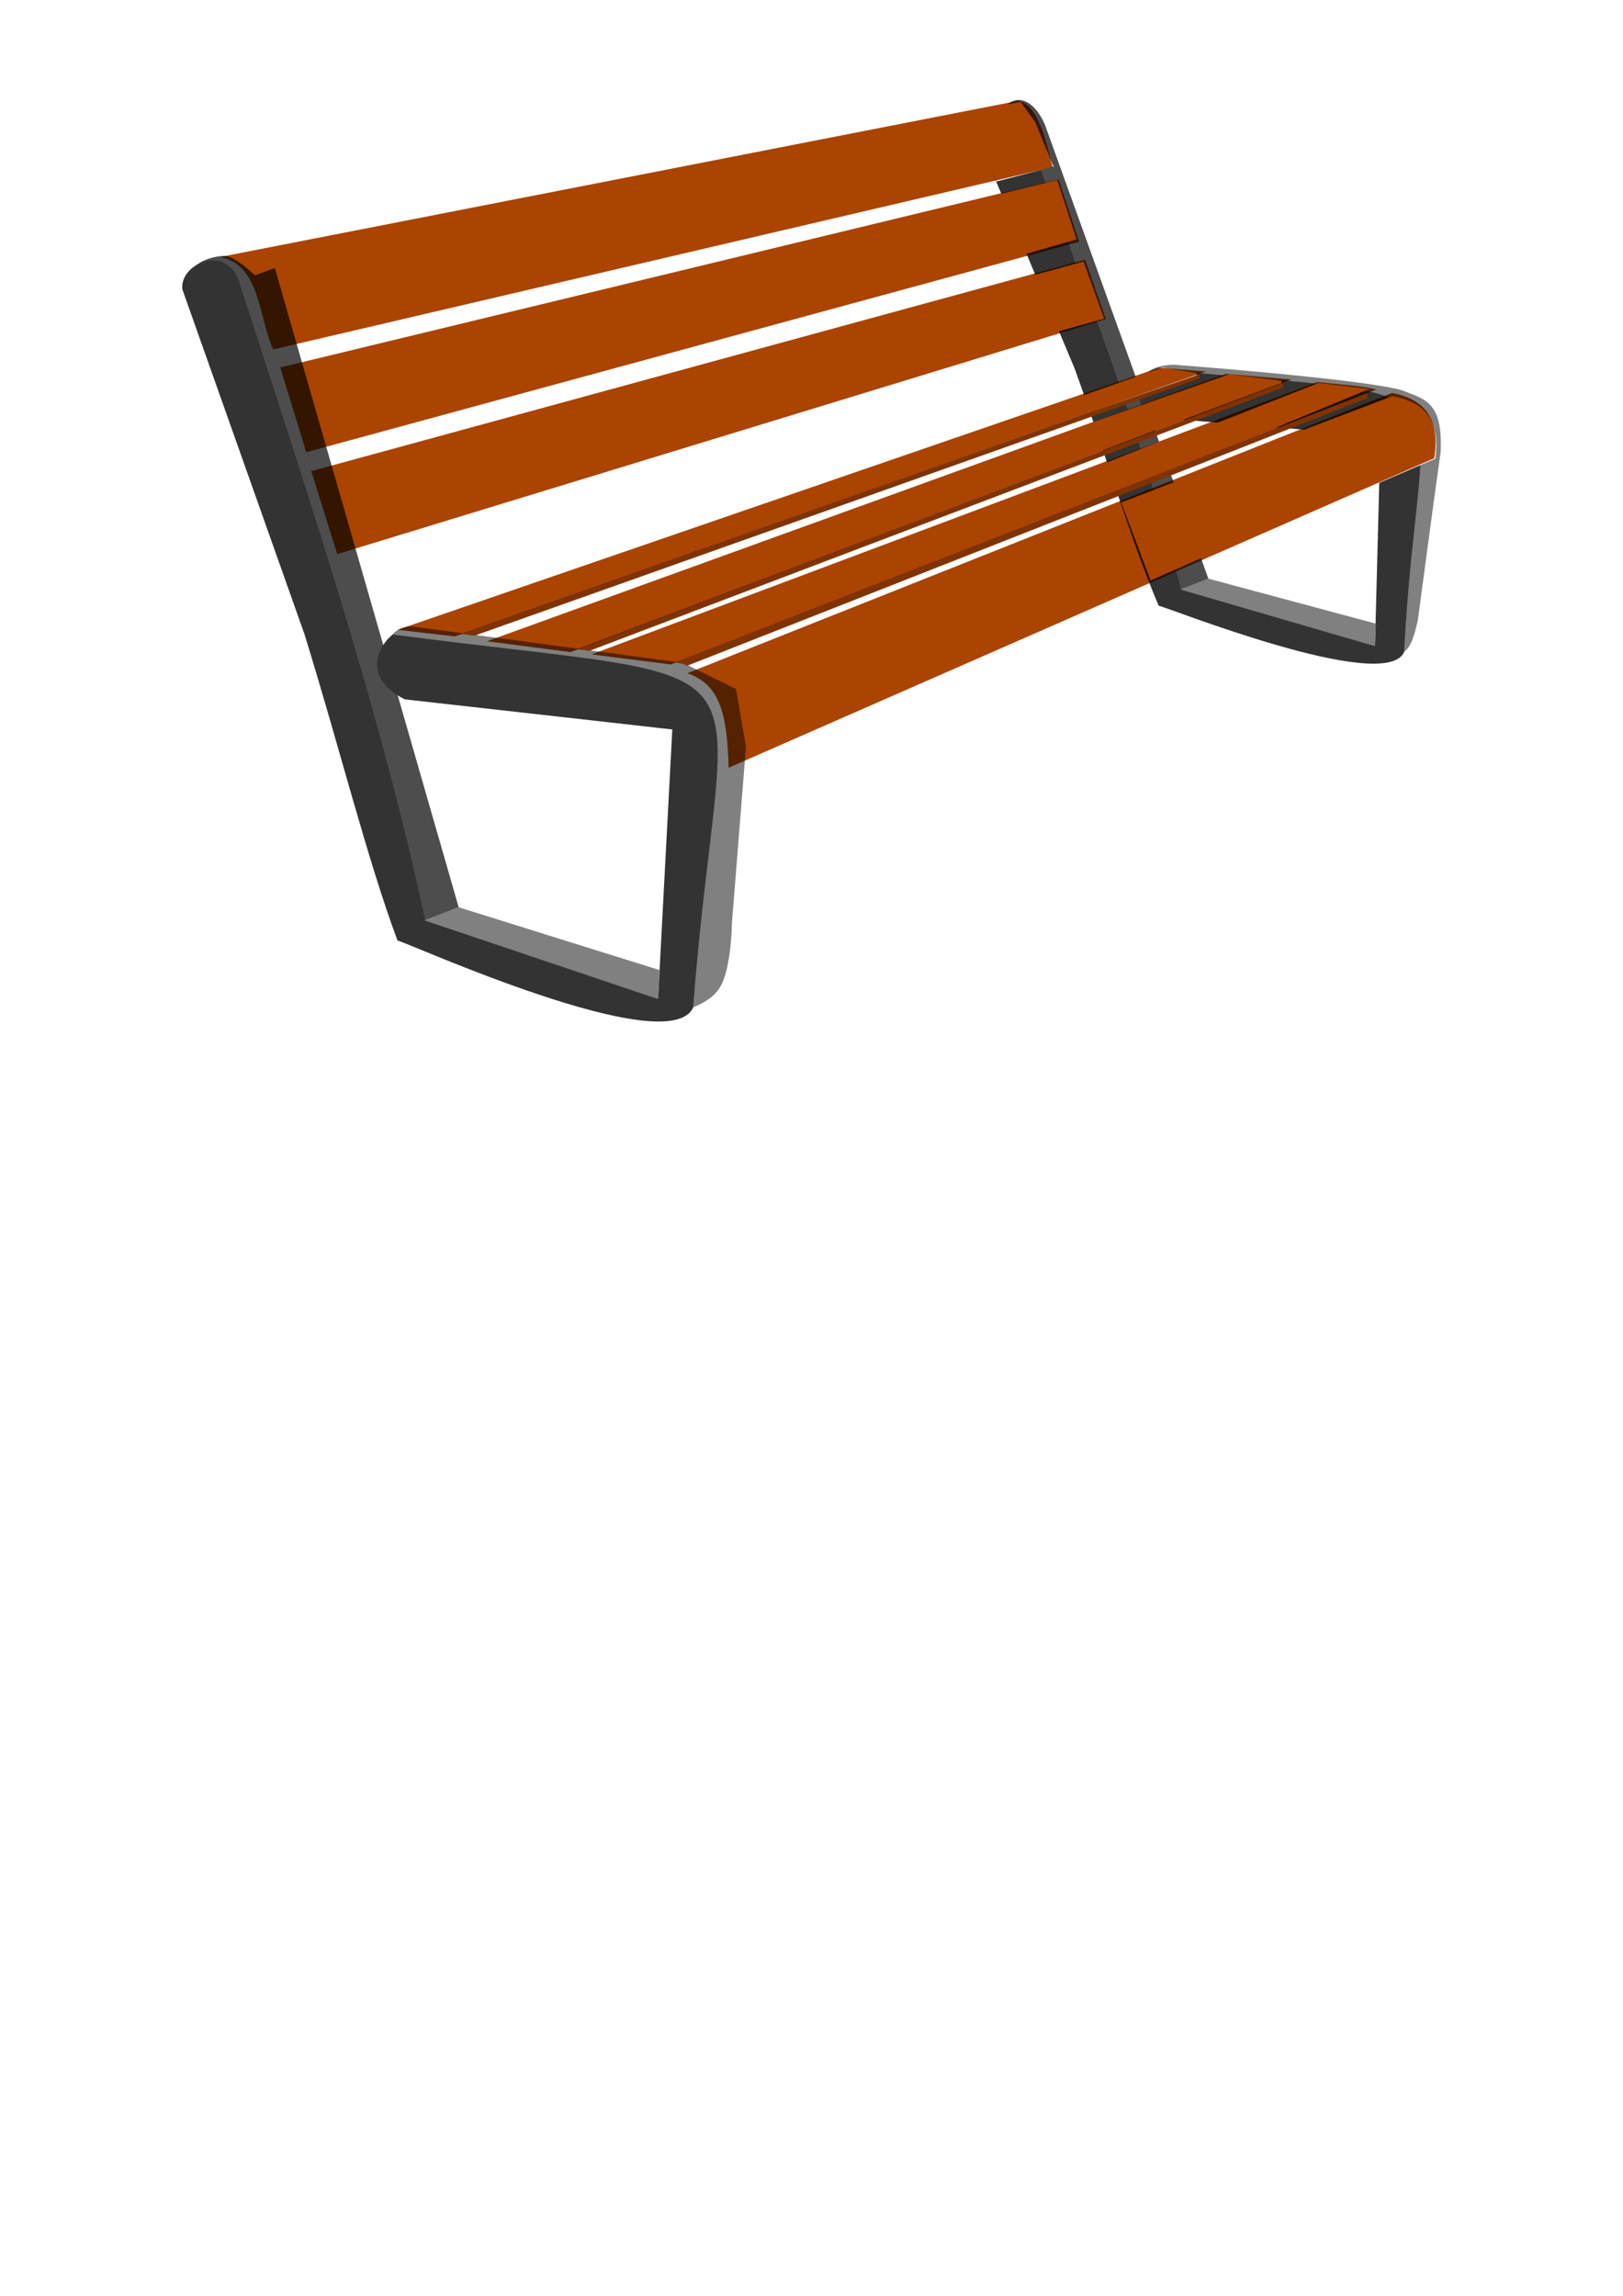 <?xml version="1.0" encoding="UTF-8" standalone="no"?>
<!-- Created with Inkscape (http://www.inkscape.org/) -->

<svg
   xmlns:dc="http://purl.org/dc/elements/1.1/"
   xmlns:cc="http://creativecommons.org/ns#"
   xmlns:rdf="http://www.w3.org/1999/02/22-rdf-syntax-ns#"
   xmlns:svg="http://www.w3.org/2000/svg"
   xmlns="http://www.w3.org/2000/svg"
   xmlns:sodipodi="http://sodipodi.sourceforge.net/DTD/sodipodi-0.dtd"
   xmlns:inkscape="http://www.inkscape.org/namespaces/inkscape"
   width="210mm"
   height="297mm"
   viewBox="0 0 744.094 1052.362"
   id="svg2"
   version="1.1"
   inkscape:version="0.91 r13725"
   sodipodi:docname="Bench.svg"
   inkscape:export-filename="C:\Users\VM\Dropbox\DGSL\banco.png"
   inkscape:export-xdpi="90"
   inkscape:export-ydpi="90">
  <defs
     id="defs4">
    <filter
       inkscape:menu-tooltip="3D warped, fibered wood texture"
       inkscape:menu="Materials"
       inkscape:label="3D Wood"
       height="1.5"
       y="-0.25"
       width="1.5"
       x="-0.25"
       style="color-interpolation-filters:sRGB;"
       id="filter4212">
      <feGaussianBlur
         result="result8"
         stdDeviation="4"
         id="feGaussianBlur4214" />
      <feTurbulence
         baseFrequency="0.025 0.2"
         numOctaves="3"
         type="fractalNoise"
         result="result7"
         seed="22"
         id="feTurbulence4216" />
      <feComposite
         in2="result8"
         operator="in"
         in="SourceGraphic"
         result="result6"
         id="feComposite4218" />
      <feDisplacementMap
         in2="result6"
         result="result4"
         scale="50"
         yChannelSelector="A"
         xChannelSelector="A"
         in="result7"
         id="feDisplacementMap4220" />
      <feFlood
         flood-color="rgb(230,211,138)"
         flood-opacity="1"
         id="feFlood4222" />
      <feComposite
         in2="result4"
         operator="atop"
         result="result2"
         id="feComposite4224" />
      <feComposite
         in2="SourceGraphic"
         operator="atop"
         in="result2"
         result="result9"
         id="feComposite4226" />
      <feGaussianBlur
         result="result0"
         in="result9"
         stdDeviation="8"
         id="feGaussianBlur4228" />
      <feSpecularLighting
         specularExponent="15"
         specularConstant="0.7"
         surfaceScale="5"
         lighting-color="rgb(255,255,255)"
         result="result1"
         in="result0"
         id="feSpecularLighting4230">
        <feDistantLight
           azimuth="235"
           elevation="50"
           id="feDistantLight4232" />
      </feSpecularLighting>
      <feComposite
         operator="in"
         result="result2"
         in="result1"
         in2="result9"
         id="feComposite4234" />
      <feComposite
         k3="0.5"
         k2="0.5"
         operator="arithmetic"
         result="result4"
         in="result9"
         in2="result2"
         id="feComposite4236" />
      <feConvolveMatrix
         order="3 3"
         kernelMatrix="2 0 0 0 2 0 0 0 -2 "
         targetX="2"
         targetY="2"
         result="result10"
         id="feConvolveMatrix4238" />
      <feBlend
         mode="multiply"
         in="result10"
         in2="result10"
         id="feBlend4240" />
    </filter>
    <filter
       inkscape:menu-tooltip="3D warped, fibered wood texture"
       inkscape:menu="Materials"
       inkscape:label="3D Wood"
       height="1.5"
       y="-0.25"
       width="1.5"
       x="-0.25"
       style="color-interpolation-filters:sRGB;"
       id="filter4242">
      <feGaussianBlur
         result="result8"
         stdDeviation="4"
         id="feGaussianBlur4244" />
      <feTurbulence
         baseFrequency="0.025 0.2"
         numOctaves="3"
         type="fractalNoise"
         result="result7"
         seed="22"
         id="feTurbulence4246" />
      <feComposite
         in2="result8"
         operator="in"
         in="SourceGraphic"
         result="result6"
         id="feComposite4248" />
      <feDisplacementMap
         in2="result6"
         result="result4"
         scale="50"
         yChannelSelector="A"
         xChannelSelector="A"
         in="result7"
         id="feDisplacementMap4250" />
      <feFlood
         flood-color="rgb(230,211,138)"
         flood-opacity="1"
         id="feFlood4252" />
      <feComposite
         in2="result4"
         operator="atop"
         result="result2"
         id="feComposite4254" />
      <feComposite
         in2="SourceGraphic"
         operator="atop"
         in="result2"
         result="result9"
         id="feComposite4256" />
      <feGaussianBlur
         result="result0"
         in="result9"
         stdDeviation="8"
         id="feGaussianBlur4258" />
      <feSpecularLighting
         specularExponent="15"
         specularConstant="0.7"
         surfaceScale="5"
         lighting-color="rgb(255,255,255)"
         result="result1"
         in="result0"
         id="feSpecularLighting4260">
        <feDistantLight
           azimuth="235"
           elevation="50"
           id="feDistantLight4262" />
      </feSpecularLighting>
      <feComposite
         operator="in"
         result="result2"
         in="result1"
         in2="result9"
         id="feComposite4264" />
      <feComposite
         k3="0.5"
         k2="0.5"
         operator="arithmetic"
         result="result4"
         in="result9"
         in2="result2"
         id="feComposite4266" />
      <feConvolveMatrix
         order="3 3"
         kernelMatrix="2 0 0 0 2 0 0 0 -2 "
         targetX="2"
         targetY="2"
         result="result10"
         id="feConvolveMatrix4268" />
      <feBlend
         mode="multiply"
         in="result10"
         in2="result10"
         id="feBlend4270" />
    </filter>
    <filter
       inkscape:menu-tooltip="3D warped, fibered wood texture"
       inkscape:menu="Materials"
       inkscape:label="3D Wood"
       height="1.5"
       y="-0.25"
       width="1.5"
       x="-0.25"
       style="color-interpolation-filters:sRGB;"
       id="filter4272">
      <feGaussianBlur
         result="result8"
         stdDeviation="4"
         id="feGaussianBlur4274" />
      <feTurbulence
         baseFrequency="0.025 0.2"
         numOctaves="3"
         type="fractalNoise"
         result="result7"
         seed="22"
         id="feTurbulence4276" />
      <feComposite
         in2="result8"
         operator="in"
         in="SourceGraphic"
         result="result6"
         id="feComposite4278" />
      <feDisplacementMap
         in2="result6"
         result="result4"
         scale="50"
         yChannelSelector="A"
         xChannelSelector="A"
         in="result7"
         id="feDisplacementMap4280" />
      <feFlood
         flood-color="rgb(230,211,138)"
         flood-opacity="1"
         id="feFlood4282" />
      <feComposite
         in2="result4"
         operator="atop"
         result="result2"
         id="feComposite4284" />
      <feComposite
         in2="SourceGraphic"
         operator="atop"
         in="result2"
         result="result9"
         id="feComposite4286" />
      <feGaussianBlur
         result="result0"
         in="result9"
         stdDeviation="8"
         id="feGaussianBlur4288" />
      <feSpecularLighting
         specularExponent="15"
         specularConstant="0.7"
         surfaceScale="5"
         lighting-color="rgb(255,255,255)"
         result="result1"
         in="result0"
         id="feSpecularLighting4290">
        <feDistantLight
           azimuth="235"
           elevation="50"
           id="feDistantLight4292" />
      </feSpecularLighting>
      <feComposite
         operator="in"
         result="result2"
         in="result1"
         in2="result9"
         id="feComposite4294" />
      <feComposite
         k3="0.5"
         k2="0.5"
         operator="arithmetic"
         result="result4"
         in="result9"
         in2="result2"
         id="feComposite4296" />
      <feConvolveMatrix
         order="3 3"
         kernelMatrix="2 0 0 0 2 0 0 0 -2 "
         targetX="2"
         targetY="2"
         result="result10"
         id="feConvolveMatrix4298" />
      <feBlend
         mode="multiply"
         in="result10"
         in2="result10"
         id="feBlend4300" />
    </filter>
    <filter
       inkscape:menu-tooltip="3D warped, fibered wood texture"
       inkscape:menu="Materials"
       inkscape:label="3D Wood"
       height="1.5"
       y="-0.25"
       width="1.5"
       x="-0.25"
       style="color-interpolation-filters:sRGB;"
       id="filter4302">
      <feGaussianBlur
         result="result8"
         stdDeviation="4"
         id="feGaussianBlur4304" />
      <feTurbulence
         baseFrequency="0.025 0.2"
         numOctaves="3"
         type="fractalNoise"
         result="result7"
         seed="22"
         id="feTurbulence4306" />
      <feComposite
         in2="result8"
         operator="in"
         in="SourceGraphic"
         result="result6"
         id="feComposite4308" />
      <feDisplacementMap
         in2="result6"
         result="result4"
         scale="50"
         yChannelSelector="A"
         xChannelSelector="A"
         in="result7"
         id="feDisplacementMap4310" />
      <feFlood
         flood-color="rgb(230,211,138)"
         flood-opacity="1"
         id="feFlood4312" />
      <feComposite
         in2="result4"
         operator="atop"
         result="result2"
         id="feComposite4314" />
      <feComposite
         in2="SourceGraphic"
         operator="atop"
         in="result2"
         result="result9"
         id="feComposite4316" />
      <feGaussianBlur
         result="result0"
         in="result9"
         stdDeviation="8"
         id="feGaussianBlur4318" />
      <feSpecularLighting
         specularExponent="15"
         specularConstant="0.7"
         surfaceScale="5"
         lighting-color="rgb(255,255,255)"
         result="result1"
         in="result0"
         id="feSpecularLighting4320">
        <feDistantLight
           azimuth="235"
           elevation="50"
           id="feDistantLight4322" />
      </feSpecularLighting>
      <feComposite
         operator="in"
         result="result2"
         in="result1"
         in2="result9"
         id="feComposite4324" />
      <feComposite
         k3="0.5"
         k2="0.5"
         operator="arithmetic"
         result="result4"
         in="result9"
         in2="result2"
         id="feComposite4326" />
      <feConvolveMatrix
         order="3 3"
         kernelMatrix="2 0 0 0 2 0 0 0 -2 "
         targetX="2"
         targetY="2"
         result="result10"
         id="feConvolveMatrix4328" />
      <feBlend
         mode="multiply"
         in="result10"
         in2="result10"
         id="feBlend4330" />
    </filter>
    <filter
       inkscape:menu-tooltip="3D warped, fibered wood texture"
       inkscape:menu="Materials"
       inkscape:label="3D Wood"
       height="1.5"
       y="-0.25"
       width="1.5"
       x="-0.25"
       style="color-interpolation-filters:sRGB;"
       id="filter4332">
      <feGaussianBlur
         result="result8"
         stdDeviation="4"
         id="feGaussianBlur4334" />
      <feTurbulence
         baseFrequency="0.025 0.2"
         numOctaves="3"
         type="fractalNoise"
         result="result7"
         seed="22"
         id="feTurbulence4336" />
      <feComposite
         in2="result8"
         operator="in"
         in="SourceGraphic"
         result="result6"
         id="feComposite4338" />
      <feDisplacementMap
         in2="result6"
         result="result4"
         scale="50"
         yChannelSelector="A"
         xChannelSelector="A"
         in="result7"
         id="feDisplacementMap4340" />
      <feFlood
         flood-color="rgb(230,211,138)"
         flood-opacity="1"
         id="feFlood4342" />
      <feComposite
         in2="result4"
         operator="atop"
         result="result2"
         id="feComposite4344" />
      <feComposite
         in2="SourceGraphic"
         operator="atop"
         in="result2"
         result="result9"
         id="feComposite4346" />
      <feGaussianBlur
         result="result0"
         in="result9"
         stdDeviation="8"
         id="feGaussianBlur4348" />
      <feSpecularLighting
         specularExponent="15"
         specularConstant="0.7"
         surfaceScale="5"
         lighting-color="rgb(255,255,255)"
         result="result1"
         in="result0"
         id="feSpecularLighting4350">
        <feDistantLight
           azimuth="235"
           elevation="50"
           id="feDistantLight4352" />
      </feSpecularLighting>
      <feComposite
         operator="in"
         result="result2"
         in="result1"
         in2="result9"
         id="feComposite4354" />
      <feComposite
         k3="0.5"
         k2="0.5"
         operator="arithmetic"
         result="result4"
         in="result9"
         in2="result2"
         id="feComposite4356" />
      <feConvolveMatrix
         order="3 3"
         kernelMatrix="2 0 0 0 2 0 0 0 -2 "
         targetX="2"
         targetY="2"
         result="result10"
         id="feConvolveMatrix4358" />
      <feBlend
         mode="multiply"
         in="result10"
         in2="result10"
         id="feBlend4360" />
    </filter>
    <filter
       inkscape:menu-tooltip="3D warped, fibered wood texture"
       inkscape:menu="Materials"
       inkscape:label="3D Wood"
       height="1.5"
       y="-0.25"
       width="1.5"
       x="-0.25"
       style="color-interpolation-filters:sRGB;"
       id="filter4362">
      <feGaussianBlur
         result="result8"
         stdDeviation="4"
         id="feGaussianBlur4364" />
      <feTurbulence
         baseFrequency="0.025 0.2"
         numOctaves="3"
         type="fractalNoise"
         result="result7"
         seed="22"
         id="feTurbulence4366" />
      <feComposite
         in2="result8"
         operator="in"
         in="SourceGraphic"
         result="result6"
         id="feComposite4368" />
      <feDisplacementMap
         in2="result6"
         result="result4"
         scale="50"
         yChannelSelector="A"
         xChannelSelector="A"
         in="result7"
         id="feDisplacementMap4370" />
      <feFlood
         flood-color="rgb(230,211,138)"
         flood-opacity="1"
         id="feFlood4372" />
      <feComposite
         in2="result4"
         operator="atop"
         result="result2"
         id="feComposite4374" />
      <feComposite
         in2="SourceGraphic"
         operator="atop"
         in="result2"
         result="result9"
         id="feComposite4376" />
      <feGaussianBlur
         result="result0"
         in="result9"
         stdDeviation="8"
         id="feGaussianBlur4378" />
      <feSpecularLighting
         specularExponent="15"
         specularConstant="0.7"
         surfaceScale="5"
         lighting-color="rgb(255,255,255)"
         result="result1"
         in="result0"
         id="feSpecularLighting4380">
        <feDistantLight
           azimuth="235"
           elevation="50"
           id="feDistantLight4382" />
      </feSpecularLighting>
      <feComposite
         operator="in"
         result="result2"
         in="result1"
         in2="result9"
         id="feComposite4384" />
      <feComposite
         k3="0.5"
         k2="0.5"
         operator="arithmetic"
         result="result4"
         in="result9"
         in2="result2"
         id="feComposite4386" />
      <feConvolveMatrix
         order="3 3"
         kernelMatrix="2 0 0 0 2 0 0 0 -2 "
         targetX="2"
         targetY="2"
         result="result10"
         id="feConvolveMatrix4388" />
      <feBlend
         mode="multiply"
         in="result10"
         in2="result10"
         id="feBlend4390" />
    </filter>
    <filter
       inkscape:menu-tooltip="3D warped, fibered wood texture"
       inkscape:menu="Materials"
       inkscape:label="3D Wood"
       height="1.5"
       y="-0.25"
       width="1.5"
       x="-0.25"
       style="color-interpolation-filters:sRGB;"
       id="filter4392">
      <feGaussianBlur
         result="result8"
         stdDeviation="4"
         id="feGaussianBlur4394" />
      <feTurbulence
         baseFrequency="0.025 0.2"
         numOctaves="3"
         type="fractalNoise"
         result="result7"
         seed="22"
         id="feTurbulence4396" />
      <feComposite
         in2="result8"
         operator="in"
         in="SourceGraphic"
         result="result6"
         id="feComposite4398" />
      <feDisplacementMap
         in2="result6"
         result="result4"
         scale="50"
         yChannelSelector="A"
         xChannelSelector="A"
         in="result7"
         id="feDisplacementMap4400" />
      <feFlood
         flood-color="rgb(230,211,138)"
         flood-opacity="1"
         id="feFlood4402" />
      <feComposite
         in2="result4"
         operator="atop"
         result="result2"
         id="feComposite4404" />
      <feComposite
         in2="SourceGraphic"
         operator="atop"
         in="result2"
         result="result9"
         id="feComposite4406" />
      <feGaussianBlur
         result="result0"
         in="result9"
         stdDeviation="8"
         id="feGaussianBlur4408" />
      <feSpecularLighting
         specularExponent="15"
         specularConstant="0.7"
         surfaceScale="5"
         lighting-color="rgb(255,255,255)"
         result="result1"
         in="result0"
         id="feSpecularLighting4410">
        <feDistantLight
           azimuth="235"
           elevation="50"
           id="feDistantLight4412" />
      </feSpecularLighting>
      <feComposite
         operator="in"
         result="result2"
         in="result1"
         in2="result9"
         id="feComposite4414" />
      <feComposite
         k3="0.5"
         k2="0.5"
         operator="arithmetic"
         result="result4"
         in="result9"
         in2="result2"
         id="feComposite4416" />
      <feConvolveMatrix
         order="3 3"
         kernelMatrix="2 0 0 0 2 0 0 0 -2 "
         targetX="2"
         targetY="2"
         result="result10"
         id="feConvolveMatrix4418" />
      <feBlend
         mode="multiply"
         in="result10"
         in2="result10"
         id="feBlend4420" />
    </filter>
    <filter
       inkscape:label="Metallized Paint"
       inkscape:menu="Materials"
       inkscape:menu-tooltip="Metallized effect with a soft lighting, slightly translucent at the edges"
       style="color-interpolation-filters:sRGB;"
       id="filter4466">
      <feGaussianBlur
         stdDeviation="1"
         result="result1"
         id="feGaussianBlur4468" />
      <feComposite
         in="result1"
         in2="result1"
         result="result4"
         operator="in"
         id="feComposite4470" />
      <feBlend
         in="result1"
         mode="screen"
         result="result5"
         in2="result4"
         id="feBlend4472" />
      <feGaussianBlur
         stdDeviation="8"
         result="result6"
         in="result5"
         id="feGaussianBlur4474" />
      <feComposite
         operator="atop"
         in="result6"
         in2="result5"
         result="result8"
         id="feComposite4476" />
      <feComposite
         operator="in"
         result="fbSourceGraphic"
         in="result6"
         in2="result8"
         id="feComposite4478" />
      <feGaussianBlur
         result="result0"
         in="fbSourceGraphic"
         stdDeviation="2.5"
         id="feGaussianBlur4480" />
      <feSpecularLighting
         specularExponent="45"
         specularConstant="1.5"
         surfaceScale="1"
         lighting-color="rgb(255,255,255)"
         result="result1"
         in="result0"
         id="feSpecularLighting4482">
        <fePointLight
           z="21000"
           y="-9000"
           x="-6000"
           id="fePointLight4484" />
      </feSpecularLighting>
      <feComposite
         operator="in"
         result="result2"
         in="result1"
         in2="fbSourceGraphic"
         id="feComposite4486" />
      <feComposite
         k3="1"
         k2="1"
         operator="arithmetic"
         result="result4"
         in="fbSourceGraphic"
         in2="result2"
         id="feComposite4488" />
      <feComposite
         operator="in"
         in="result9"
         in2="result4"
         result="result91"
         id="feComposite4490" />
      <feBlend
         mode="multiply"
         in2="result91"
         id="feBlend4492" />
    </filter>
    <filter
       inkscape:label="Metallized Paint"
       inkscape:menu="Materials"
       inkscape:menu-tooltip="Metallized effect with a soft lighting, slightly translucent at the edges"
       style="color-interpolation-filters:sRGB;"
       id="filter4512">
      <feGaussianBlur
         stdDeviation="1"
         result="result1"
         id="feGaussianBlur4514" />
      <feComposite
         in="result1"
         in2="result1"
         result="result4"
         operator="in"
         id="feComposite4516" />
      <feBlend
         in="result1"
         mode="screen"
         result="result5"
         in2="result4"
         id="feBlend4518" />
      <feGaussianBlur
         stdDeviation="8"
         result="result6"
         in="result5"
         id="feGaussianBlur4520" />
      <feComposite
         operator="atop"
         in="result6"
         in2="result5"
         result="result8"
         id="feComposite4522" />
      <feComposite
         operator="in"
         result="fbSourceGraphic"
         in="result6"
         in2="result8"
         id="feComposite4524" />
      <feGaussianBlur
         result="result0"
         in="fbSourceGraphic"
         stdDeviation="2.5"
         id="feGaussianBlur4526" />
      <feSpecularLighting
         specularExponent="45"
         specularConstant="1.5"
         surfaceScale="1"
         lighting-color="rgb(255,255,255)"
         result="result1"
         in="result0"
         id="feSpecularLighting4528">
        <fePointLight
           z="21000"
           y="-9000"
           x="-6000"
           id="fePointLight4530" />
      </feSpecularLighting>
      <feComposite
         operator="in"
         result="result2"
         in="result1"
         in2="fbSourceGraphic"
         id="feComposite4532" />
      <feComposite
         k3="1"
         k2="1"
         operator="arithmetic"
         result="result4"
         in="fbSourceGraphic"
         in2="result2"
         id="feComposite4534" />
      <feComposite
         operator="in"
         in="result9"
         in2="result4"
         result="result91"
         id="feComposite4536" />
      <feBlend
         mode="multiply"
         in2="result91"
         id="feBlend4538" />
    </filter>
  </defs>
  <sodipodi:namedview
     id="base"
     pagecolor="#ffffff"
     bordercolor="#666666"
     borderopacity="1.0"
     inkscape:pageopacity="0"
     inkscape:pageshadow="2"
     inkscape:zoom="0.9899495"
     inkscape:cx="427.11637"
     inkscape:cy="805.58335"
     inkscape:document-units="px"
     inkscape:current-layer="layer2"
     showgrid="false"
     inkscape:window-width="1366"
     inkscape:window-height="706"
     inkscape:window-x="-8"
     inkscape:window-y="-8"
     inkscape:window-maximized="1" />
  <g
     inkscape:groupmode="layer"
     id="layer2"
     inkscape:label="Banco"
     style="display:inline">
    <g
       id="layer2-6"
       style="display:none"
       inkscape:label="puntos de fuga"
       transform="translate(2.704,-4.116)">
      <path
         id="path3931"
         style="fill:none;stroke:#fc6e00;stroke-width:5"
         inkscape:connector-curvature="0"
         d="M -58.441,612.6 1285.659,107.09 -70.141,34.039" />
      <path
         id="path4144"
         style="fill:none;stroke:#ff590c;stroke-width:5"
         inkscape:connector-curvature="0"
         d="M 1279.2,104.51 177.7,1223.81" />
    </g>
    <g
       transform="matrix(0.931,0,0,1.059,331.344,-389.715)"
       id="g3896-8">
      <g
         transform="matrix(-0.314,0.949,-0.949,-0.314,930.9,829.15)"
         id="g3815-9-0" />
      <g
         transform="translate(-93.443,-80.816)"
         id="g3815-2" />
    </g>
    <g
       id="layer2-9"
       style="display:none"
       inkscape:label="puntos de fuga"
       transform="translate(816.798,195.643)">
      <path
         id="path3931-7"
         style="fill:none;stroke:#fc6e00;stroke-width:5"
         inkscape:connector-curvature="0"
         d="M -58.441,612.6 1285.659,107.09 -70.141,34.039" />
      <path
         id="path4144-9"
         style="fill:none;stroke:#ff590c;stroke-width:5"
         inkscape:connector-curvature="0"
         d="M 1279.2,104.51 177.7,1223.81" />
    </g>
    <rect
       style="opacity:0.615;fill:#ffffff;fill-opacity:0;fill-rule:evenodd;stroke:none;stroke-width:2;stroke-linecap:round;stroke-linejoin:round;stroke-miterlimit:4;stroke-dasharray:none;stroke-dashoffset:0;stroke-opacity:1"
       id="rect4839"
       width="1262.857"
       height="877.143"
       x="22.857"
       y="-16.209"
       inkscape:export-xdpi="106.21451"
       inkscape:export-ydpi="106.21451" />
    <g
       transform="matrix(0.749,-0.018,0.019,0.637,389.98,-78.143)"
       style="display:inline;filter:url(#filter4512)"
       id="g4234-1">
      <path
         sodipodi:nodetypes="scccccccs"
         inkscape:connector-curvature="0"
         id="path4189-4"
         d="m 322.457,601.347 c 5.829,-2.204 8.523,-16.315 10.042,-22.782 7.78,-55.606 9.915,-71.415 17.051,-120.79 2.23,-35.997 -8.146,-37.92 -23.006,-45.205 -25.629,-8.99 -139.009,-22.195 -139.009,-22.195 -5.997,0.071 -13.567,1.972 -14.933,4.849 l 144.804,37.933 -1.01,167.685 c 0,0 3.065,1.638 6.061,0.505 z"
         style="fill:#808080;fill-rule:evenodd;stroke:none;stroke-width:1px;stroke-linecap:butt;stroke-linejoin:miter;stroke-opacity:1" />
      <path
         sodipodi:nodetypes="ccccc"
         inkscape:connector-curvature="0"
         id="path4179-1"
         d="m 187.036,552.563 18.244,-7.28 -91.939,-330.127 c -10.21,-28.74 -28.626,-19.423 -28.45,5.135 32.787,105.324 102.144,332.272 102.144,332.272 z"
         style="fill:#4d4d4d;fill-rule:evenodd;stroke:none;stroke-width:1px;stroke-linecap:butt;stroke-linejoin:miter;stroke-opacity:1" />
      <path
         sodipodi:nodetypes="ccccccccccc"
         inkscape:connector-curvature="0"
         id="path4164-4"
         d="m 68.732,213.379 58.554,178.375 c 17.455,62.437 31.674,126.138 47,171.74 4.09,0.595 136.899,67.85 149.275,37.532 14.353,-209.999 57.049,-178.238 -146.869,-207.845 -5.992,4.628 -21.74,22.226 1.216,35.155 l 135.123,16.883 -7.143,150.173 -117.663,-43.449 C 164.306,428.762 136.3,338.446 102.059,220.425 95.352,199.934 67.2,199.122 68.732,213.379 Z"
         style="fill:#333333;fill-rule:evenodd;stroke:none;stroke-width:1px;stroke-linecap:butt;stroke-linejoin:miter;stroke-opacity:1" />
      <path
         sodipodi:nodetypes="ccccc"
         inkscape:connector-curvature="0"
         id="path4181-3"
         d="m 306.8,580.133 -101.877,-35.355 -17.025,7.428 117.892,44.09 z"
         style="fill:#808080;fill-rule:evenodd;stroke:none;stroke-width:1px;stroke-linecap:butt;stroke-linejoin:miter;stroke-opacity:1" />
    </g>
    <g
       id="g4234"
       transform="matrix(0.908,0,0,0.818,23.992,-29.817)"
       style="filter:url(#filter4466)">
      <path
         sodipodi:nodetypes="ssccccccccs"
         inkscape:connector-curvature="0"
         id="path4189"
         d="m 322.457,601.347 c 5.829,-2.204 11.626,-6.167 14.647,-11.617 5.833,-10.52 6.061,-36.365 6.061,-36.365 L 350.237,454.874 345.186,422.55 318.417,407.902 181.541,387.447 c -5.997,0.071 -9.511,3.411 -10.877,6.288 l 146.743,39.421 -1.01,167.685 c 0,0 3.065,1.638 6.061,0.505 z"
         style="fill:#808080;fill-rule:evenodd;stroke:none;stroke-width:1px;stroke-linecap:butt;stroke-linejoin:miter;stroke-opacity:1" />
      <path
         sodipodi:nodetypes="ccccssc"
         inkscape:connector-curvature="0"
         id="path4179"
         d="m 187.036,552.563 18.244,-7.28 -92.934,-358.604 -10.102,4.041 c 0,0 -8.176,-8.97 -13.724,-10.571 -5.009,-1.445 -18.636,3.572 -17.086,8.55 32.787,105.324 115.601,363.864 115.601,363.864 z"
         style="fill:#4d4d4d;fill-rule:evenodd;stroke:none;stroke-width:1px;stroke-linecap:butt;stroke-linejoin:miter;stroke-opacity:1" />
      <path
         sodipodi:nodetypes="ccccccccccc"
         inkscape:connector-curvature="0"
         id="path4164"
         d="m 65.653,198.607 61.633,193.148 c 17.455,62.437 31.674,126.138 47,171.74 4.09,0.595 136.899,67.85 149.275,37.532 14.353,-209.999 52.29,-179.388 -151.627,-208.996 -5.992,4.628 -16.982,23.377 5.974,36.306 l 135.123,16.883 -7.143,150.173 -117.663,-43.449 C 164.306,428.762 128.343,311.602 94.102,193.582 87.395,173.09 64.121,184.35 65.653,198.607 Z"
         style="fill:#333333;fill-rule:evenodd;stroke:none;stroke-width:1px;stroke-linecap:butt;stroke-linejoin:miter;stroke-opacity:1" />
      <path
         sodipodi:nodetypes="ccccc"
         inkscape:connector-curvature="0"
         id="path4181"
         d="m 306.8,580.133 -101.877,-35.355 -17.025,7.428 117.892,44.09 z"
         style="fill:#808080;fill-rule:evenodd;stroke:none;stroke-width:1px;stroke-linecap:butt;stroke-linejoin:miter;stroke-opacity:1" />
    </g>
    <path
       style="fill:#803300;fill-rule:evenodd;stroke:none;stroke-width:1px;stroke-linecap:butt;stroke-linejoin:miter;stroke-opacity:1"
       d="m 217.501,291.394 332.195,-117.883 0.229,-2.217 -338.487,119.259 z"
       id="path4271"
       inkscape:connector-curvature="0"
       sodipodi:nodetypes="ccccc" />
    <path
       style="fill:#ffffff;fill-rule:evenodd;stroke:#ffffff;stroke-width:1px;stroke-linecap:butt;stroke-linejoin:miter;stroke-opacity:1"
       d="m 457.094,82.616 -14.142,-30.81 24.749,-4.546 6.566,9.091 8.081,19.698 z"
       id="path4305"
       inkscape:connector-curvature="0"
       sodipodi:nodetypes="cccccc" />
    <path
       style="fill:#aa4400;fill-rule:evenodd;stroke:none;stroke-width:1px;stroke-linecap:butt;stroke-linejoin:miter;stroke-opacity:1;filter:url(#filter4212)"
       d="M 125.271,160.17 482.605,76.643 c -4.029,-16.853 -7.952,-28.927 -15.881,-30.399 l -365.706,71.522 c 18.4,3.634 17.508,27.896 24.253,42.404 z"
       id="path4180"
       inkscape:connector-curvature="0"
       sodipodi:nodetypes="ccccc" />
    <path
       style="fill:#ffffff;fill-rule:evenodd;stroke:#ffffff;stroke-width:1px;stroke-linecap:butt;stroke-linejoin:miter;stroke-opacity:1"
       d="m 457.599,89.687 9.091,27.274 26.264,-7.576 -8.586,-26.264 z"
       id="path4307"
       inkscape:connector-curvature="0"
       sodipodi:nodetypes="ccccc" />
    <path
       style="fill:#aa4400;fill-rule:evenodd;stroke:none;stroke-width:1px;stroke-linecap:butt;stroke-linejoin:miter;stroke-opacity:1;filter:url(#filter4242)"
       d="m 128.497,168.426 356.816,-86.224 9.39,28.594 -354.288,96.488 z"
       id="path4168"
       inkscape:connector-curvature="0"
       sodipodi:nodetypes="ccccc" />
    <path
       style="fill:#ffffff;fill-rule:evenodd;stroke:#ffffff;stroke-width:1px;stroke-linecap:butt;stroke-linejoin:miter;stroke-opacity:1"
       d="m 472.246,127.062 9.596,25.254 23.739,-6.566 -9.091,-25.254 z"
       id="path4309"
       inkscape:connector-curvature="0"
       sodipodi:nodetypes="ccccc" />
    <path
       style="fill:#aa4400;fill-rule:evenodd;stroke:none;stroke-width:1px;stroke-linecap:butt;stroke-linejoin:miter;stroke-opacity:1;filter:url(#filter4272)"
       d="m 142.706,215.964 354.747,-96.901 9.547,27.233 -352.376,107.699 z"
       id="path4170"
       inkscape:connector-curvature="0"
       sodipodi:nodetypes="ccccc" />
    <path
       style="fill:#ffffff;fill-rule:evenodd;stroke:#ffffff;stroke-width:1px;stroke-linecap:butt;stroke-linejoin:miter;stroke-opacity:1"
       d="m 511.663,225.047 -4.041,-12.627 26.769,-10.607 3.536,12.627 z"
       id="path4373"
       inkscape:connector-curvature="0"
       sodipodi:nodetypes="ccccc" />
    <path
       style="fill:#ffffff;fill-rule:evenodd;stroke:#ffffff;stroke-width:1px;stroke-linecap:butt;stroke-linejoin:miter;stroke-opacity:1"
       d="m 527.805,265.453 -13.132,-34.85 23.739,-9.091 12.122,33.84 z"
       id="path4371"
       inkscape:connector-curvature="0"
       sodipodi:nodetypes="ccccc" />
    <path
       style="fill:none;fill-rule:evenodd;stroke:#000000;stroke-width:1px;stroke-linecap:butt;stroke-linejoin:miter;stroke-opacity:1"
       d="M 511.137,226.057 Z"
       id="path4375"
       inkscape:connector-curvature="0" />
    <path
       style="display:inline;fill:#803300;fill-rule:evenodd;stroke:none;stroke-width:1px;stroke-linecap:butt;stroke-linejoin:miter;stroke-opacity:1"
       d="m 314.845,305.241 311.992,-122.719 -0.02,-2.406 -317.236,123.543 c 2.252,0.338 4.234,0.694 5.264,1.583 z"
       id="path4271-8-5"
       inkscape:connector-curvature="0"
       sodipodi:nodetypes="ccccc" />
    <path
       style="fill:#ffffff;fill-rule:evenodd;stroke:#ffffff;stroke-width:1px;stroke-linecap:butt;stroke-linejoin:miter;stroke-opacity:1"
       d="m 530.835,196.258 -26.264,10.102 -4.041,-12.122 63.135,-22.223 23.739,3.03 z"
       id="path4377"
       inkscape:connector-curvature="0" />
    <path
       style="display:inline;fill:#803300;fill-rule:evenodd;stroke:none;stroke-width:1px;stroke-linecap:butt;stroke-linejoin:miter;stroke-opacity:1"
       d="m 270.214,298.343 318.18,-120.756 0.095,-2.2 -323.997,122.2 z"
       id="path4271-8"
       inkscape:connector-curvature="0"
       sodipodi:nodetypes="ccccc" />
    <path
       style="fill:#aa4400;fill-rule:evenodd;stroke:none;stroke-width:1px;stroke-linecap:butt;stroke-linejoin:miter;stroke-opacity:1;filter:url(#filter4332)"
       d="m 223.274,293.944 38.252,4.984 330.595,-124.948 -29.98,-2.631 z"
       id="path4174"
       inkscape:connector-curvature="0"
       sodipodi:nodetypes="ccccc" />
    <path
       style="fill:#ffffff;fill-rule:evenodd;stroke:#ffffff;stroke-width:1px;stroke-linecap:butt;stroke-linejoin:miter;stroke-opacity:1"
       d="m 495.48,182.116 37.376,-13.132 15.657,2.525 -49.497,17.173 z"
       id="path4379"
       inkscape:connector-curvature="0" />
    <path
       style="fill:#aa4400;fill-rule:evenodd;stroke:none;stroke-width:1px;stroke-linecap:butt;stroke-linejoin:miter;stroke-opacity:1;filter:url(#filter4302)"
       d="m 182.249,288.699 26.276,3.023 344.282,-121.426 -21.391,-1.754 z"
       id="path4172"
       inkscape:connector-curvature="0"
       sodipodi:nodetypes="ccccc" />
    <path
       style="fill:#ffffff;fill-rule:evenodd;stroke:#ffffff;stroke-width:1px;stroke-linecap:butt;stroke-linejoin:miter;stroke-opacity:1"
       d="m 631.85,221.007 0,-20.708 -33.335,-3.03 39.901,-15.152 c 18.593,3.568 20.593,14.881 19.193,27.779 z"
       id="path4381"
       inkscape:connector-curvature="0"
       sodipodi:nodetypes="cccccc" />
    <path
       style="fill:#aa4400;fill-rule:evenodd;stroke:none;stroke-width:1px;stroke-linecap:butt;stroke-linejoin:miter;stroke-opacity:1;filter:url(#filter4392)"
       d="M 315.104,308.589 638.133,180.132 c 14.301,2.687 22.394,11.042 19.444,29.902 L 334.054,351.922 c -0.707,-24.003 -3.602,-38.036 -18.95,-43.334 z"
       id="path4178"
       inkscape:connector-curvature="0"
       sodipodi:nodetypes="ccccc" />
    <path
       style="fill:#ffffff;fill-rule:evenodd;stroke:#ffffff;stroke-width:1px;stroke-linecap:butt;stroke-linejoin:miter;stroke-opacity:1"
       d="m 581.848,196.763 -22.223,-3.03 44.952,-17.678 21.213,2.525 z"
       id="path4383"
       inkscape:connector-curvature="0"
       sodipodi:nodetypes="ccccc" />
    <path
       style="fill:#aa4400;fill-rule:evenodd;stroke:none;stroke-width:1px;stroke-linecap:butt;stroke-linejoin:miter;stroke-opacity:1;filter:url(#filter4362)"
       d="m 271.222,299.974 36.307,4.606 323.45,-125.997 c -5.6,-1.678 -17.586,-2.345 -26.898,-3.465 z"
       id="path4176"
       inkscape:connector-curvature="0"
       sodipodi:nodetypes="ccccc" />
    <g
       id="layer2-1"
       style="display:none"
       inkscape:label="puntos de fuga"
       transform="translate(-844.439,-4.116)">
      <path
         id="path3931-6"
         style="fill:none;stroke:#fc6e00;stroke-width:5"
         inkscape:connector-curvature="0"
         d="M -58.441,612.6 1285.659,107.09 -70.141,34.039" />
      <path
         id="path4144-5"
         style="fill:none;stroke:#ff590c;stroke-width:5"
         inkscape:connector-curvature="0"
         d="M 1279.2,104.51 177.7,1223.81" />
    </g>
  </g>
  <g
     inkscape:label="Guias"
     inkscape:groupmode="layer"
     id="layer1"
     style="display:inline" />
</svg>
